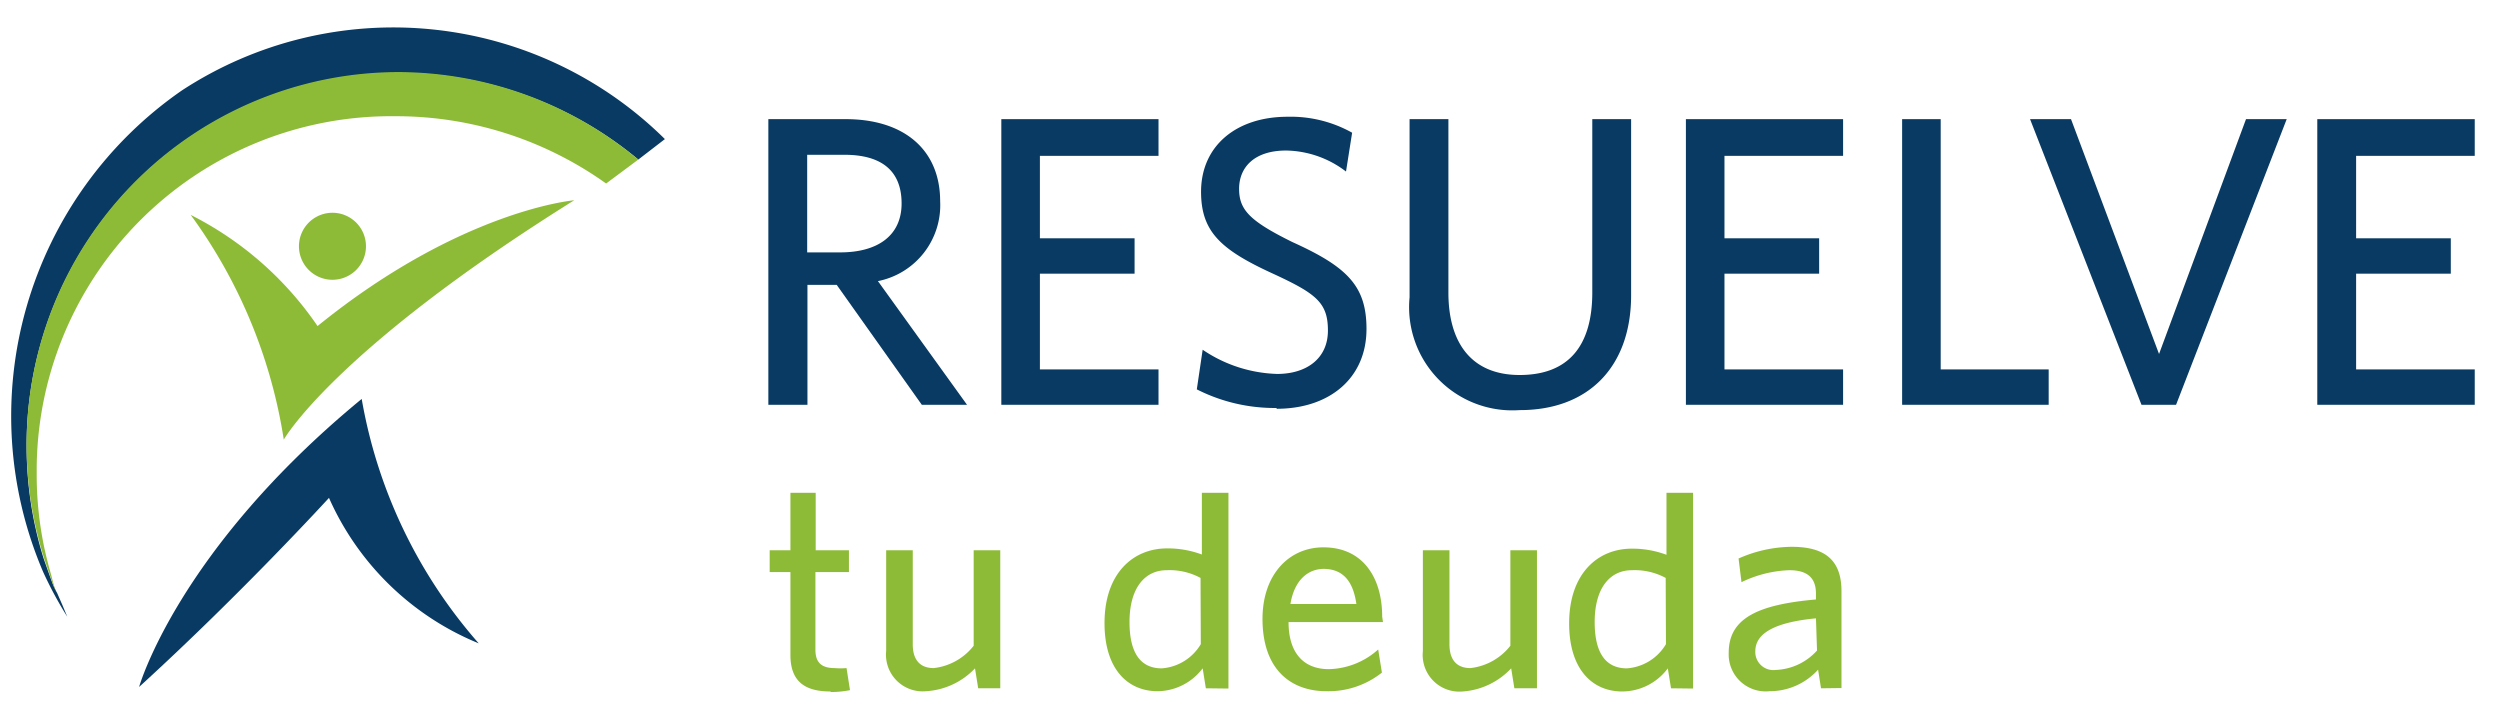 <svg id="Capa_1_copia" data-name="Capa 1 copia" xmlns="http://www.w3.org/2000/svg" viewBox="0 0 94 27"><defs><style>.cls-1{fill:#8ebb37;}.cls-2{fill:#083a63;}</style></defs><title>mob_logo</title><path class="cls-1" d="M7.17,8.08a19.31,19.31,0,0,1,3.5,8.45s1.88-3.35,10.92-9c0,0-4.26.36-9.65,4.73A12.68,12.68,0,0,0,7.17,8.08"/><path class="cls-2" d="M5.23,25.83c3.87-3.53,7.14-7.11,7.14-7.11A10.51,10.51,0,0,0,18,24.19,18.75,18.75,0,0,1,13.6,15C6.68,20.69,5.23,25.83,5.23,25.83"/><path class="cls-1" d="M13.76,9.3A1.26,1.26,0,1,1,12.49,8,1.26,1.26,0,0,1,13.76,9.3"/><path class="cls-2" d="M36.36,15.22h-1.7l-3.2-4.51h-1.1v4.51H28.89V4.48h2.91c2.18,0,3.55,1.14,3.55,3.09a2.91,2.91,0,0,1-2.34,3Zm-4.61-9.4H30.35V9.49h1.24c1.41,0,2.31-.63,2.31-1.84s-.73-1.83-2.15-1.83"/><polygon class="cls-2" points="37.65 15.22 37.65 4.48 43.56 4.48 43.56 5.86 39.1 5.86 39.1 8.96 42.66 8.96 42.66 10.29 39.1 10.29 39.1 13.89 43.56 13.89 43.56 15.22 37.65 15.22"/><path class="cls-2" d="M48,15.34a6.46,6.46,0,0,1-3-.7l.22-1.49a5.25,5.25,0,0,0,2.8.91c1.12,0,1.91-.59,1.91-1.63s-.43-1.38-2-2.11c-2-.91-2.77-1.58-2.77-3.11,0-1.72,1.32-2.82,3.25-2.82a4.73,4.73,0,0,1,2.43.6l-.23,1.46a3.79,3.79,0,0,0-2.25-.79c-1.22,0-1.77.65-1.77,1.44s.4,1.21,2,2c2.08.94,2.79,1.66,2.79,3.27,0,1.84-1.38,3-3.38,3"/><path class="cls-2" d="M57.14,15.42A3.88,3.88,0,0,1,53,11.18V4.48h1.46V11c0,1.86.84,3.1,2.68,3.1S59.87,13,59.87,11V4.48h1.46V11.1c0,2.69-1.6,4.32-4.18,4.32"/><polygon class="cls-2" points="63.39 15.22 63.39 4.48 69.3 4.48 69.3 5.86 64.84 5.86 64.84 8.96 68.4 8.96 68.4 10.29 64.84 10.29 64.84 13.89 69.3 13.89 69.3 15.22 63.39 15.22"/><polygon class="cls-2" points="71.52 15.22 71.52 4.48 72.97 4.48 72.97 13.89 77.03 13.89 77.03 15.22 71.52 15.22"/><polygon class="cls-2" points="81.82 15.22 80.52 15.22 76.33 4.48 77.87 4.48 81.18 13.31 84.45 4.48 85.98 4.48 81.82 15.22"/><polygon class="cls-2" points="87.13 15.22 87.13 4.48 93.05 4.48 93.05 5.86 88.59 5.86 88.59 8.96 92.15 8.96 92.15 10.29 88.59 10.29 88.59 13.89 93.05 13.89 93.05 15.22 87.13 15.22"/><path class="cls-1" d="M31.23,26c-.91,0-1.51-.33-1.51-1.37V21.51h-.78v-.82h.78V18.53h.95v2.16h1.25v.82H30.66v2.92c0,.42.17.69.72.69a2.58,2.58,0,0,0,.45,0l.13.83a3.62,3.62,0,0,1-.73.07"/><path class="cls-1" d="M36.78,25.88l-.12-.75a2.76,2.76,0,0,1-1.84.86,1.38,1.38,0,0,1-1.5-1.52V20.69h1v3.54c0,.53.23.89.79.89a2.22,2.22,0,0,0,1.5-.84V20.69h1v5.19Z"/><path class="cls-1" d="M45.34,25.88l-.12-.75a2.15,2.15,0,0,1-1.69.86c-1.12,0-2-.82-2-2.56,0-1.89,1.09-2.81,2.35-2.81a3.65,3.65,0,0,1,1.31.23V18.53h1v7.36Zm-.2-4.15a2.45,2.45,0,0,0-1.27-.29c-.82,0-1.4.66-1.4,1.95s.51,1.74,1.21,1.74a1.86,1.86,0,0,0,1.47-.91Z"/><path class="cls-1" d="M52,23.39H48.45c0,1.21.61,1.77,1.51,1.77a2.86,2.86,0,0,0,1.86-.74l.14.87a3.23,3.23,0,0,1-2.08.7c-1.35,0-2.41-.82-2.41-2.72,0-1.67,1-2.69,2.29-2.69,1.51,0,2.21,1.17,2.21,2.6Zm-2.22-2c-.6,0-1.11.42-1.26,1.32H51c-.12-.84-.49-1.32-1.24-1.32"/><path class="cls-1" d="M56.94,25.88l-.12-.75A2.76,2.76,0,0,1,55,26a1.38,1.38,0,0,1-1.5-1.52V20.69h1v3.54c0,.53.23.89.79.89a2.22,2.22,0,0,0,1.5-.84V20.69h1v5.19Z"/><path class="cls-1" d="M62.83,25.88l-.12-.75A2.15,2.15,0,0,1,61,26c-1.12,0-2-.82-2-2.56,0-1.89,1.09-2.81,2.35-2.81a3.65,3.65,0,0,1,1.31.23V18.53h1v7.36Zm-.2-4.15a2.45,2.45,0,0,0-1.27-.29c-.82,0-1.4.66-1.4,1.95s.51,1.74,1.21,1.74a1.86,1.86,0,0,0,1.47-.91Z"/><path class="cls-1" d="M68.47,25.88l-.11-.7a2.45,2.45,0,0,1-1.83.81A1.39,1.39,0,0,1,65,24.54c0-1.3,1.11-1.81,3.28-2v-.22c0-.65-.39-.88-1-.88a4.46,4.46,0,0,0-1.8.45L65.37,21a5,5,0,0,1,2-.44c1.26,0,1.87.51,1.87,1.67v3.64Zm-.19-2.63C66.37,23.43,66,24,66,24.49a.68.68,0,0,0,.77.7,2.2,2.2,0,0,0,1.55-.73Z"/><path class="cls-2" d="M2.13,22.27,2,22c-.13-.34-.25-.69-.36-1h0A14.19,14.19,0,0,1,1,16.83,14,14,0,0,1,15,2.74,14.12,14.12,0,0,1,24,6L24,6l1-.77A14.52,14.52,0,0,0,6.84,3.4,14.89,14.89,0,0,0,1.62,21.5a14.45,14.45,0,0,0,.91,1.69l-.18-.43-.21-.48"/><path class="cls-1" d="M14.86,4.37A13.59,13.59,0,0,1,22.79,6.9L24,6a14.12,14.12,0,0,0-9-3.29A14,14,0,0,0,1,16.83,14.19,14.19,0,0,0,1.66,21L2,22l.11.27c-.07-.21-.13-.43-.19-.67a13.26,13.26,0,0,1-.54-3.76c0-.07,0-.14,0-.21s0,0,0-.07A13.33,13.33,0,0,1,14.86,4.37"/></svg>